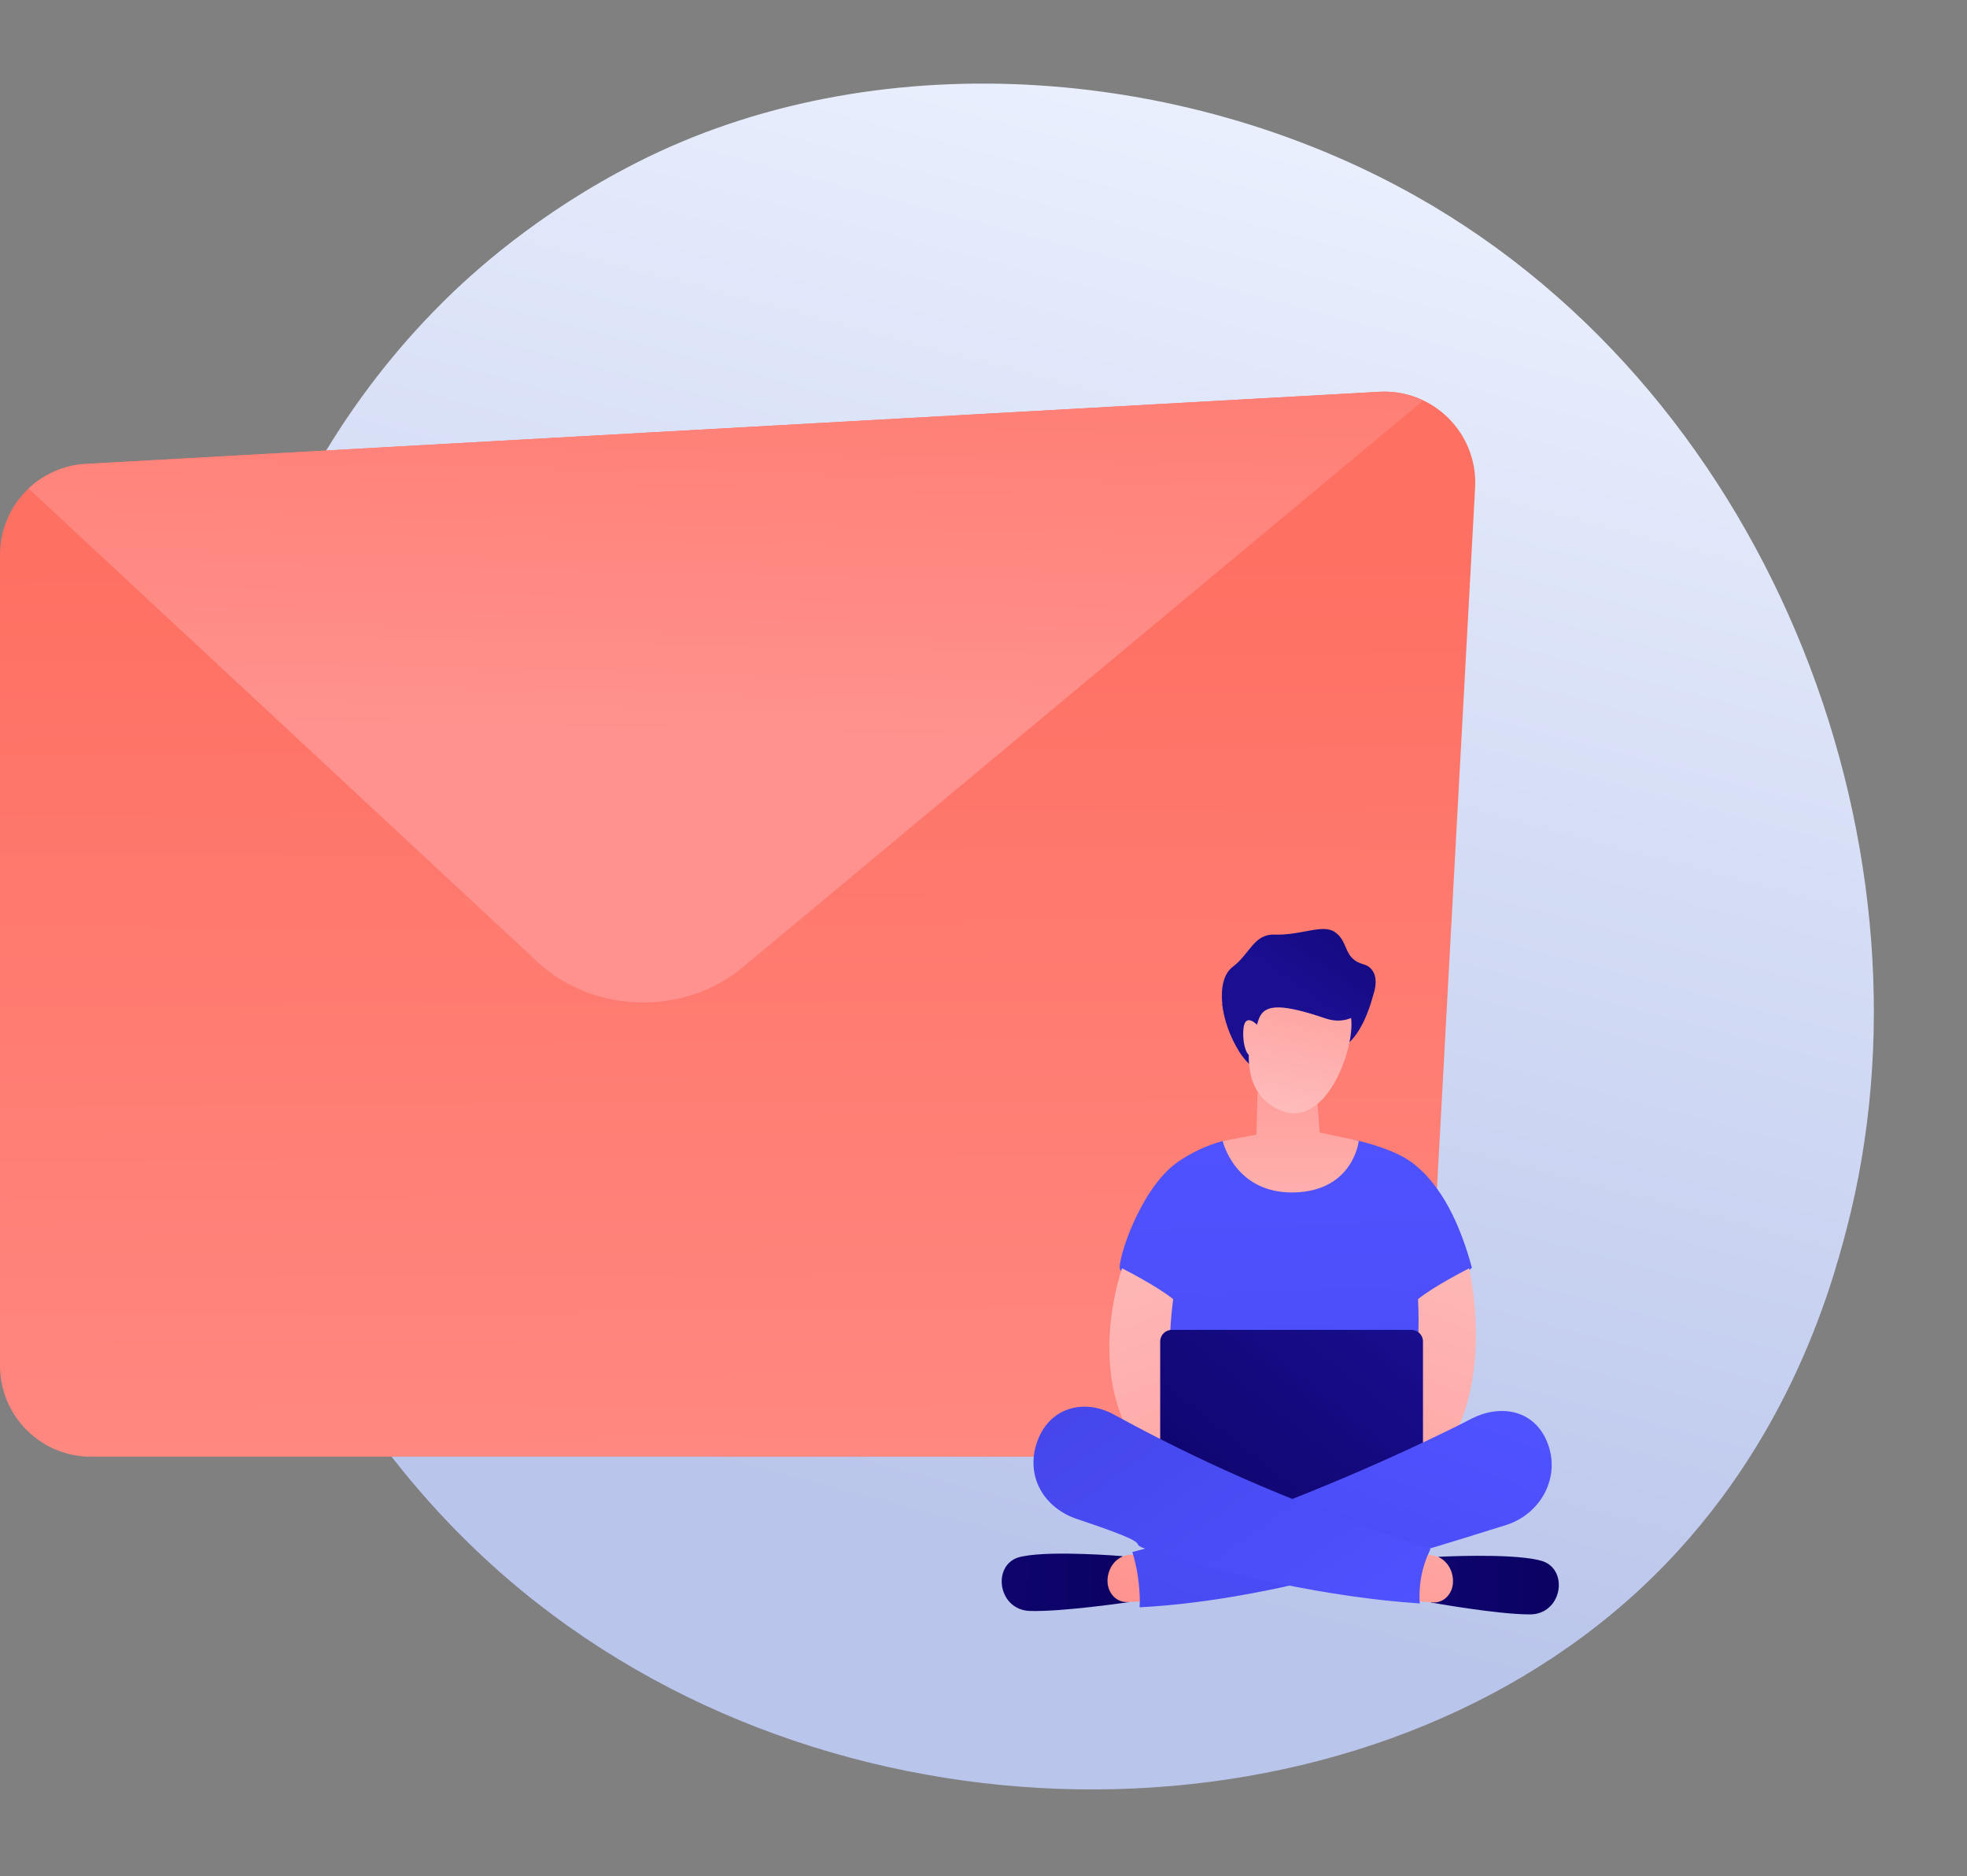 <svg width="216" height="206" viewBox="0 0 216 206" fill="none" xmlns="http://www.w3.org/2000/svg">
<rect x="0" y="0" width="216" height="206" fill="#808080" stroke="none"/>
<path d="M155.464 21.525C195.205 43.901 213.455 94.196 202.762 135.003C201.026 141.642 196.012 159.824 179.884 174.676C148.838 203.275 93.262 204.201 57.304 174.664C31.142 153.165 18.713 118.279 22.852 86.825C23.747 80.053 27.564 54.128 48.574 33.227C51.659 30.151 58.93 23.43 69.933 17.845C95.759 4.718 129.563 6.947 155.464 21.525Z" fill="url(#paint0_linear)"/>
<path d="M146.724 159.942H9.993C4.474 159.942 0 155.469 0 149.95V60.91C0 55.603 4.143 51.224 9.443 50.933L151.45 43.016C157.393 42.685 162.307 47.592 161.985 53.535L156.709 150.484C156.411 155.791 152.031 159.942 146.724 159.942Z" fill="url(#paint1_linear)"/>
<path d="M81.547 106.22L156.285 43.975C154.831 43.283 153.179 42.921 151.434 43.023L9.435 50.933C6.99 51.066 4.796 52.073 3.137 53.637L59.077 105.662C65.154 111.307 75.139 111.558 81.547 106.22Z" fill="url(#paint2_linear)"/>
<path d="M137.479 107.824C137.426 107.923 134.225 110.279 134.225 110.279C134.225 110.279 134.931 115.34 137.805 117.34C140.966 119.538 145.426 115.532 145.426 115.532C145.426 115.532 148.977 116.378 150.866 108.984C151.298 107.288 148.796 107.148 145.782 107.457C141.887 107.859 137.479 107.824 137.479 107.824Z" fill="url(#paint3_linear)"/>
<path d="M129.374 127.555C130.867 126.529 132.517 125.759 134.26 125.281C134.919 125.1 138.464 126.132 140.657 126.08C143.665 126.01 146.726 124.64 149.21 125.258C151.671 125.87 153.688 126.675 154.854 127.503C158.341 129.981 160.388 134.605 161.63 139.182C159.268 141.607 156.3 142.68 156.3 142.68L155.752 164.93L142.592 171.671L127.572 164.131L128.109 142.389C128.109 142.389 123.339 140.167 122.989 139.362C122.645 138.546 125.17 130.453 129.374 127.555Z" fill="url(#paint4_linear)"/>
<path d="M123.217 139.257C123.217 139.257 116.826 156.977 131.397 164.254C134.424 163.851 133.257 158.825 133.257 158.825C133.257 158.825 126.925 157.426 128.826 142.645C127.083 141.211 123.217 139.257 123.217 139.257Z" fill="url(#paint5_linear)"/>
<path d="M161.327 139.257C161.327 139.257 165.723 157.752 153.146 164.254C150.12 163.851 151.286 158.825 151.286 158.825C151.286 158.825 156.388 156.312 155.717 142.645C157.461 141.211 161.327 139.257 161.327 139.257Z" fill="url(#paint6_linear)"/>
<path d="M154.983 165.501H128.674C127.975 165.501 127.403 164.93 127.403 164.23V147.286C127.403 146.587 127.975 146.015 128.674 146.015H154.989C155.688 146.015 156.26 146.587 156.26 147.286V164.23C156.254 164.93 155.682 165.501 154.983 165.501Z" fill="url(#paint7_linear)"/>
<path d="M169.239 171.362C169.134 171.332 169.023 171.303 168.912 171.28C165.612 170.522 157.98 170.93 157.98 170.93L157.671 171.77L157.158 175.95C157.158 175.95 164.423 177.262 168.009 177.256C168.376 177.256 168.708 177.204 169.012 177.105C171.694 176.265 172.014 172.143 169.239 171.362Z" fill="url(#paint8_linear)"/>
<path d="M155.782 170.691L157.076 170.743C157.77 170.773 158.423 171.111 158.889 171.682C159.356 172.254 159.595 173.006 159.554 173.775C159.519 174.388 159.268 174.965 158.854 175.367C158.44 175.775 157.892 175.979 157.344 175.939L155.368 175.799L155.782 170.691Z" fill="url(#paint9_linear)"/>
<path d="M123.561 171.711L123.269 170.86C123.269 170.86 115.649 170.219 112.331 170.878C112.214 170.901 112.104 170.924 112.004 170.947C109.212 171.641 109.427 175.775 112.092 176.697C112.395 176.802 112.727 176.866 113.095 176.877C116.675 176.988 123.975 175.904 123.975 175.904L123.561 171.711Z" fill="url(#paint10_linear)"/>
<path d="M125.468 170.691L124.173 170.708C123.479 170.714 122.815 171.035 122.337 171.589C121.858 172.143 121.596 172.895 121.619 173.665C121.637 174.277 121.876 174.86 122.278 175.28C122.681 175.7 123.223 175.921 123.777 175.898L125.759 175.816L125.468 170.691Z" fill="url(#paint11_linear)"/>
<path d="M169.834 158.178C168.335 154.732 164.674 154.173 161.554 155.782C161.502 155.852 141.759 165.968 124.348 170.405C124.844 172.003 125.1 173.705 125.159 175.373C125.17 175.746 125.164 176.114 125.141 176.475C138.494 175.787 152.983 171.338 165.432 167.426C169.297 166.184 171.496 161.997 169.834 158.178Z" fill="url(#paint12_linear)"/>
<path d="M155.881 175.641C155.828 173.717 156.201 171.921 157.006 170.259C157.029 170.183 157.059 170.108 157.082 170.038C156.085 169.729 154.802 169.315 153.117 168.737C140.756 164.504 131.322 160.236 122.325 155.315C118.826 153.403 114.85 154.685 113.73 158.825C112.733 162.516 114.926 165.67 118.255 166.778C128.22 170.096 123.03 169.175 126.284 170.218C135.024 172.918 145.898 175.384 155.904 176.055C155.892 175.921 155.881 175.781 155.881 175.641Z" fill="url(#paint13_linear)"/>
<path d="M134.266 125.281C134.266 125.281 135.596 131.042 142.05 130.926C148.627 130.803 149.21 125.264 149.21 125.264L144.913 124.343L144.552 119.556L138.091 120.034L137.969 124.582L134.266 125.281Z" fill="url(#paint14_linear)"/>
<path d="M139.578 106.979C139.578 106.979 133.357 119.031 140.738 121.958C145.945 124.022 149.21 113.952 148.237 111.229C146.732 107.013 145.741 107.515 145.741 107.515L139.578 106.979Z" fill="url(#paint15_linear)"/>
<path d="M149.735 105.882C152.808 106.728 150.184 113.392 145.555 111.818C140.925 110.244 139.106 110.267 138.389 111.538C137.666 112.809 137.514 117.322 135.946 115.089C134.231 112.646 133.275 107.736 135.374 106.15C137.252 104.734 137.695 102.541 139.945 102.617C142.937 102.716 145.251 101.393 146.604 102.349C148.155 103.445 147.473 105.258 149.735 105.882Z" fill="url(#paint16_linear)"/>
<path d="M138.097 112.57C138.097 112.57 136.768 111.142 136.558 112.862C136.348 114.582 137.03 116.798 137.829 115.585C138.628 114.372 138.097 112.57 138.097 112.57Z" fill="url(#paint17_linear)"/>
<defs>
<linearGradient id="paint0_linear" x1="85.439" y1="163.558" x2="125.689" y2="11.811" gradientUnits="userSpaceOnUse">
<stop stop-color="#BAC5EB"/>
<stop offset="1" stop-color="#E9EFFD"/>
</linearGradient>
<linearGradient id="paint1_linear" x1="80.762" y1="61.494" x2="81.547" y2="195.747" gradientUnits="userSpaceOnUse">
<stop stop-color="#FE7062"/>
<stop offset="0.599" stop-color="#FF837B"/>
<stop offset="1" stop-color="#FF928E"/>
</linearGradient>
<linearGradient id="paint2_linear" x1="80.553" y1="12.012" x2="78.982" y2="81.101" gradientUnits="userSpaceOnUse">
<stop stop-color="#FE7062"/>
<stop offset="1" stop-color="#FF928E"/>
</linearGradient>
<linearGradient id="paint3_linear" x1="156.619" y1="90.538" x2="143.481" y2="109.208" gradientUnits="userSpaceOnUse">
<stop stop-color="#09005D"/>
<stop offset="1" stop-color="#1A0F91"/>
</linearGradient>
<linearGradient id="paint4_linear" x1="141.791" y1="123.854" x2="145.565" y2="238.007" gradientUnits="userSpaceOnUse">
<stop stop-color="#4F52FF"/>
<stop offset="1" stop-color="#4042E2"/>
</linearGradient>
<linearGradient id="paint5_linear" x1="119.952" y1="134.495" x2="144.955" y2="194.891" gradientUnits="userSpaceOnUse">
<stop stop-color="#FEBBBA"/>
<stop offset="1" stop-color="#FF928E"/>
</linearGradient>
<linearGradient id="paint6_linear" x1="164.276" y1="134.365" x2="139.273" y2="194.761" gradientUnits="userSpaceOnUse">
<stop stop-color="#FEBBBA"/>
<stop offset="1" stop-color="#FF928E"/>
</linearGradient>
<linearGradient id="paint7_linear" x1="121.981" y1="180.471" x2="154.068" y2="140.52" gradientUnits="userSpaceOnUse">
<stop stop-color="#09005D"/>
<stop offset="1" stop-color="#1A0F91"/>
</linearGradient>
<linearGradient id="paint8_linear" x1="179.226" y1="174.202" x2="106.846" y2="173.333" gradientUnits="userSpaceOnUse">
<stop stop-color="#09005D"/>
<stop offset="1" stop-color="#1A0F91"/>
</linearGradient>
<linearGradient id="paint9_linear" x1="166.186" y1="149.338" x2="151.763" y2="188.402" gradientUnits="userSpaceOnUse">
<stop stop-color="#FEBBBA"/>
<stop offset="1" stop-color="#FF928E"/>
</linearGradient>
<linearGradient id="paint10_linear" x1="132.043" y1="173.934" x2="59.673" y2="173.065" gradientUnits="userSpaceOnUse">
<stop stop-color="#09005D"/>
<stop offset="1" stop-color="#1A0F91"/>
</linearGradient>
<linearGradient id="paint11_linear" x1="137.29" y1="137.566" x2="122.861" y2="176.65" gradientUnits="userSpaceOnUse">
<stop stop-color="#FEBBBA"/>
<stop offset="1" stop-color="#FF928E"/>
</linearGradient>
<linearGradient id="paint12_linear" x1="153.357" y1="150.728" x2="127.738" y2="217.104" gradientUnits="userSpaceOnUse">
<stop stop-color="#4F52FF"/>
<stop offset="1" stop-color="#4042E2"/>
</linearGradient>
<linearGradient id="paint13_linear" x1="147.119" y1="182.725" x2="112.964" y2="135.374" gradientUnits="userSpaceOnUse">
<stop stop-color="#4F52FF"/>
<stop offset="1" stop-color="#4042E2"/>
</linearGradient>
<linearGradient id="paint14_linear" x1="141.901" y1="139.482" x2="141.568" y2="110.538" gradientUnits="userSpaceOnUse">
<stop stop-color="#FEBBBA"/>
<stop offset="1" stop-color="#FF928E"/>
</linearGradient>
<linearGradient id="paint15_linear" x1="141.204" y1="121.613" x2="145.468" y2="100.858" gradientUnits="userSpaceOnUse">
<stop stop-color="#FEBBBA"/>
<stop offset="1" stop-color="#FF928E"/>
</linearGradient>
<linearGradient id="paint16_linear" x1="157.156" y1="87.697" x2="142.373" y2="108.705" gradientUnits="userSpaceOnUse">
<stop stop-color="#09005D"/>
<stop offset="1" stop-color="#1A0F91"/>
</linearGradient>
<linearGradient id="paint17_linear" x1="138.379" y1="124.369" x2="135.322" y2="91.308" gradientUnits="userSpaceOnUse">
<stop stop-color="#FEBBBA"/>
<stop offset="1" stop-color="#FF928E"/>
</linearGradient>
</defs>
</svg>
